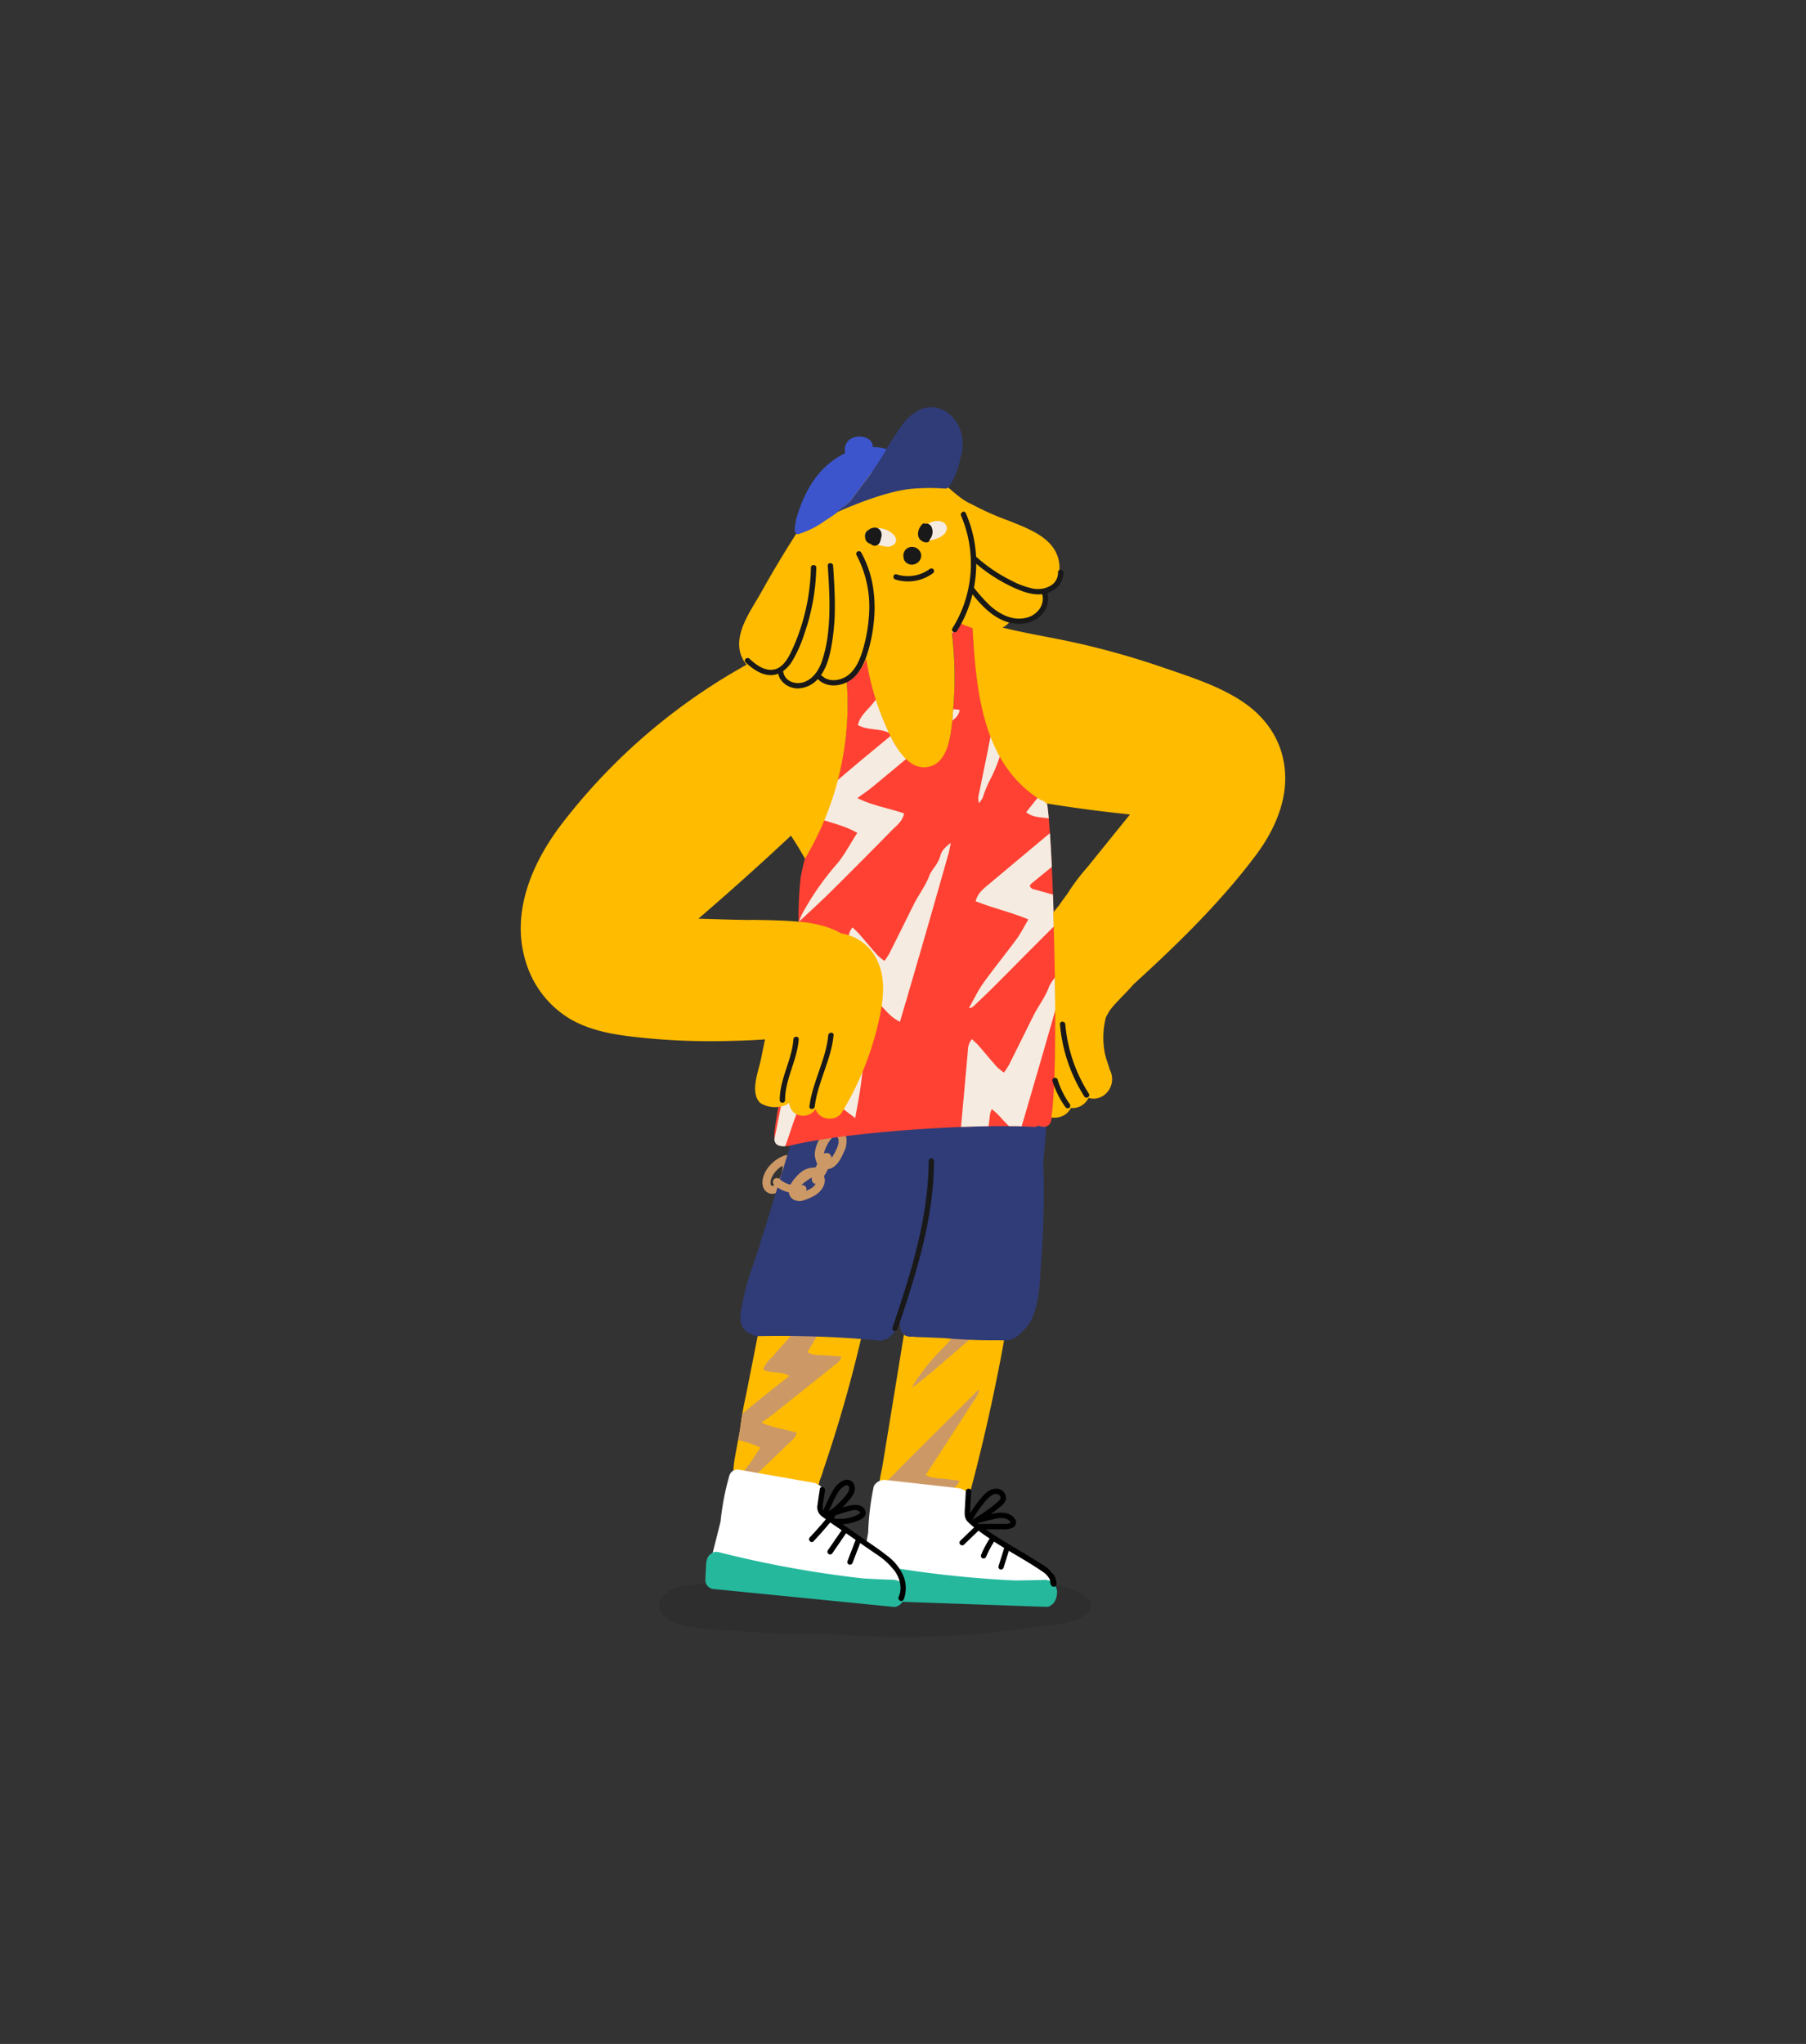 <svg xmlns="http://www.w3.org/2000/svg" xmlns:xlink="http://www.w3.org/1999/xlink" viewBox="0 0 570 645"><rect x="0" y="0" width="570" height="645" fill="#333333" stroke="none"/><defs><style>.cls-1{fill:none;}.cls-2{isolation:isolate;}.cls-11,.cls-3{fill:#191919;}.cls-3{opacity:0.2;mix-blend-mode:multiply;}.cls-4{fill:#c96;}.cls-5{fill:#fb0;}.cls-6{clip-path:url(#clip-path);}.cls-7{clip-path:url(#clip-path-2);}.cls-8{fill:#fff;}.cls-9{fill:#25b89d;}.cls-10{fill:#303c78;}.cls-12{fill:#ff4133;}.cls-13{fill:#f5ebe0;}.cls-14{fill:#3d55cc;}</style><clipPath id="clip-path"><path class="cls-1" d="M275.43,374.76a6.45,6.45,0,0,0-5.22,1.1l-11.7-1.63a6.87,6.87,0,0,0-5.27,1.23c-2.53-.08-5.27,1.49-5.77,4q-4,20.43-8.08,40.85l-3.93,19.89a104.65,104.65,0,0,0-1.89,10.92q-.6,3.23-1.19,6.45c-1,5.44-2.66,12.39,4.31,14.76,2.54.86,5.42,1,8.07,1.45,2.8.45,5.56,1.1,8.33.17a8.55,8.55,0,0,0,5.44-6,6.4,6.4,0,0,0,.14-.66,32,32,0,0,0,1.26-3.64q6.4-18.76,11.08-38.05a446.37,446.37,0,0,0,8.38-44.08C279.8,378.61,278.66,375.63,275.43,374.76Z"/></clipPath><clipPath id="clip-path-2"><path class="cls-1" d="M316.93,379.06c-3.35,0-5.32,2.55-5.67,5.53a.88.88,0,0,1,0,.16,4.62,4.62,0,0,0-.65.05c-.16-.1-.31-.2-.47-.28-.27-3.22-4-4.85-7.06-4.33a5.34,5.34,0,0,0-4-4.61c-2.7-.72-6.49.9-7,3.87l-9,55.25q-2.26,13.82-4.52,27.63c-.36,2.22-1.2,4.85-.9,7.08s2.23,4.21,4.27,5.31a11.72,11.72,0,0,0,6.21,1.31,33.68,33.68,0,0,0,12,1.08c2.5-.24,4.79-1.56,5.47-4.06a607,607,0,0,0,17-88.46C323,381.62,319.75,379.06,316.93,379.06Z"/></clipPath></defs><g class="cls-2"><g id="Chino"><path class="cls-3" d="M335,500.62a127.92,127.92,0,0,0-38.14-2.26q-19.39-.93-38.88-.56-11.65.24-23.28,1-5.62.35-11.24.81c-3.49.28-7.06.46-10.21,1.57-5.87,2.06-7.07,6.95-2.15,9.92s12.81,2.94,19,3.44c10.34.85,20.79,1.19,31.22,1.06a289.74,289.74,0,0,0,64.71-2c5.2-.76,14.09-1.28,17.09-4.53C347,504.77,340.46,501.83,335,500.62Z"/><path class="cls-4" d="M249.12,366.65a1.24,1.24,0,0,0,.37-1.24,1.26,1.26,0,0,0-1.55-.88,11.19,11.19,0,0,0-4.61,2.88,9.63,9.63,0,0,0-2.59,4.59c-.34,1.81.1,3.85,2,4.55s4-.88,5-2.46a11.28,11.28,0,0,0,1.74-6.57A1.43,1.43,0,0,0,249.12,366.65Zm-3,5.11a6.3,6.3,0,0,1-1.19,1.78,2.79,2.79,0,0,1-.67.5,1.13,1.13,0,0,1-.58.17h0l-.21-.06s.13,0,0,0h0c-.07-.07-.22-.31-.12-.12a1.09,1.09,0,0,1-.08-.15l0,0v0a.9.9,0,0,0-.06-.22.18.18,0,0,0,0-.06.82.82,0,0,1,0-.14,1.09,1.09,0,0,1,0-.18c0-.14,0-.29,0-.43v0c0-.08,0-.16,0-.24a7.43,7.43,0,0,1,1.82-3.2,8.8,8.8,0,0,1,1.95-1.56A8.64,8.64,0,0,1,246.17,371.76Z"/><path class="cls-5" d="M275.43,374.76a6.45,6.45,0,0,0-5.22,1.1l-11.7-1.63a6.87,6.87,0,0,0-5.27,1.23c-2.53-.08-5.27,1.49-5.77,4q-4,20.43-8.08,40.85l-3.93,19.89a104.65,104.65,0,0,0-1.89,10.92q-.6,3.23-1.19,6.45c-1,5.44-2.66,12.39,4.31,14.76,2.54.86,5.42,1,8.07,1.45,2.8.45,5.56,1.1,8.33.17a8.55,8.55,0,0,0,5.44-6,6.4,6.4,0,0,0,.14-.66,32,32,0,0,0,1.26-3.64q6.4-18.76,11.08-38.05a446.37,446.37,0,0,0,8.38-44.08C279.8,378.61,278.66,375.63,275.43,374.76Z"/><g class="cls-6"><path class="cls-4" d="M229.65,449.83a6.86,6.86,0,0,0-2.11,2.79c4,1.85,8.48,2.1,12.46,4.22-1.9,2.69-3.37,5.4-5.47,7.59a69.78,69.78,0,0,0-8.37,11.24,17.12,17.12,0,0,0-.78,1.83c2.82-2.53,5.25-4.62,7.57-6.8,5.14-4.83,10.27-9.69,15.32-14.6,1.2-1.16,2.75-2.19,3.17-4-3.63-1.1-7.42-1.52-11.14-3.17,1.47-1,2.61-1.78,3.66-2.62,6.56-5.21,13.1-10.46,19.66-15.68a4.12,4.12,0,0,0,1.92-2.57l-5.36-.4c-1.74-.14-3.62.14-5.29-1l3.25-5.55,3.33-5.66c1.06-1.81,2.11-3.63,3.16-5.44s2.22-3.78,3.3-5.68c1-1.73,2.29-3.35,2.59-5.36a12.12,12.12,0,0,0-2,1.92l-13.59,14.89c-3.5,3.84-7.07,7.62-10.43,11.55-1.28,1.49-3,2.75-3.61,4.87,2.46,1.35,5.75.35,8.22,2-3.19,2.53-6.25,4.93-9.27,7.37-3.41,2.75-6.78,5.55-10.2,8.29"/></g><path class="cls-5" d="M316.93,379.06c-3.35,0-5.32,2.55-5.67,5.53a.88.88,0,0,1,0,.16,4.62,4.62,0,0,0-.65.05c-.16-.1-.31-.2-.47-.28-.27-3.22-4-4.85-7.06-4.33a5.34,5.34,0,0,0-4-4.61c-2.7-.72-6.49.9-7,3.87l-9,55.25q-2.26,13.82-4.52,27.63c-.36,2.22-1.2,4.85-.9,7.08s2.23,4.21,4.27,5.31a11.72,11.72,0,0,0,6.21,1.31,33.68,33.68,0,0,0,12,1.08c2.5-.24,4.79-1.56,5.47-4.06a607,607,0,0,0,17-88.46C323,381.62,319.75,379.06,316.93,379.06Z"/><g class="cls-7"><path class="cls-4" d="M326.82,377.67c1.15-1.76,2.28-3.52,3.41-5.28s2.39-3.67,3.56-5.52c1.07-1.68,2.45-3.24,2.84-5.24a12.38,12.38,0,0,0-2.08,1.83l-14.27,14.25c-3.67,3.66-7.41,7.28-10.95,11.05-1.34,1.42-3.15,2.6-3.83,4.69,2.39,1.46,5.73.62,8.12,2.35-3.31,2.38-6.47,4.64-9.6,6.93-3.54,2.59-7,5.24-10.58,7.81a6.87,6.87,0,0,0-2.24,2.69c3.87,2,8.38,2.49,12.26,4.79-2,2.6-3.63,5.24-5.82,7.33a69,69,0,0,0-8.88,10.84,13.72,13.72,0,0,0-.87,1.79c2.94-2.4,5.46-4.37,7.87-6.44q8.06-6.89,16-13.87c1.25-1.11,2.84-2.06,3.35-3.89-3.57-1.27-7.34-1.87-11-3.68,1.52-1,2.69-1.66,3.78-2.45,6.8-4.91,13.57-9.84,20.37-14.75a4.13,4.13,0,0,0,2-2.48c-1.81-.22-3.58-.42-5.34-.65s-3.63,0-5.24-1.21l3.5-5.38C324.43,381.34,325.63,379.51,326.82,377.67Z"/><path class="cls-4" d="M307.09,440.27l-14.27,14.24c-3.67,3.67-7.41,7.28-11,11.05-1.34,1.42-3.15,2.61-3.83,4.7,2.4,1.46,5.73.61,8.12,2.34-3.3,2.39-6.47,4.64-9.6,6.94-3.54,2.59-7,5.23-10.58,7.81a6.73,6.73,0,0,0-2.24,2.69c3.87,2,8.38,2.49,12.26,4.79-2,2.59-3.62,5.23-5.82,7.33A69.48,69.48,0,0,0,261.29,513a18.1,18.1,0,0,0-.87,1.79c2.94-2.4,5.46-4.36,7.88-6.43,5.36-4.6,10.71-9.21,16-13.88,1.24-1.1,2.84-2.06,3.34-3.89-3.57-1.26-7.34-1.86-11-3.68,1.52-1,2.7-1.66,3.79-2.44,6.79-4.91,13.57-9.85,20.36-14.76a4.08,4.08,0,0,0,2-2.47l-5.34-.65c-1.73-.22-3.62,0-5.23-1.21l3.5-5.39,3.59-5.5,3.41-5.28c1.19-1.84,2.39-3.68,3.56-5.53,1.06-1.68,2.44-3.24,2.84-5.23A11.22,11.22,0,0,0,307.09,440.27Z"/></g><path class="cls-8" d="M331.25,495.57l-15.12-9.43c-2.43-1.51-4.88-3-7.28-4.54a12.19,12.19,0,0,1-3.82-3.33,1.8,1.8,0,0,0,.1-.4l.63-4.64a2.83,2.83,0,0,0-2.07-3.23,2.75,2.75,0,0,0-1.19-.4l-23-2.57a3.75,3.75,0,0,0-3.73,2A84,84,0,0,0,274,483.69l-2.07,11.39a2.81,2.81,0,0,0,2.21,3.27,460.57,460.57,0,0,0,56.08,2.45C333.24,500.74,333.42,496.92,331.25,495.57Z"/><path class="cls-9" d="M333.65,502.65a3.73,3.73,0,0,0-.49-2,4.17,4.17,0,0,0-1.12-1.45,2.58,2.58,0,0,0-1.32-.51,3,3,0,0,0-1-.14q-4.8.15-9.61.18A341.22,341.22,0,0,1,274,493.35a2.73,2.73,0,0,0-3.25,2.12,2.69,2.69,0,0,0-.47,1.63c0,1.8.06,3.59.1,5.39a2.87,2.87,0,0,0,3,2.58l56.85,2a2.29,2.29,0,0,0,1.62-.63,2.45,2.45,0,0,0,.54-.42,3.7,3.7,0,0,0,.77-1.24,5.43,5.43,0,0,0,.44-2.12Z"/><path class="cls-8" d="M283.78,495.66l-14.46-10.37c-2.32-1.66-4.66-3.29-6.95-5a12.09,12.09,0,0,1-3.59-3.57,2.22,2.22,0,0,0,.12-.39c.32-1.53.63-3.06.94-4.59A2.81,2.81,0,0,0,258,468.4a2.61,2.61,0,0,0-1.16-.48l-22.81-4a2.6,2.6,0,0,0-.39-.05,2.7,2.7,0,0,0-3.46,1.84,82.35,82.35,0,0,0-2.77,14.49q-1.41,5.61-2.83,11.23a2.79,2.79,0,0,0,2,3.4,459.79,459.79,0,0,0,55.79,6C285.43,501,285.85,497.14,283.78,495.66Z"/><path class="cls-9" d="M285.79,501.85a3.34,3.34,0,0,0-1.8-2.78,3.78,3.78,0,0,0-.67-.23,3.08,3.08,0,0,0-1.25-.32c-3.2-.09-6.4-.24-9.6-.42a340.76,340.76,0,0,1-45.63-8.29,2.68,2.68,0,0,0-2.66.7l-.15.11a2.61,2.61,0,0,0-.7.95,3.82,3.82,0,0,0-.3.94,2.91,2.91,0,0,0-.15.81c-.09,1.79-.18,3.59-.26,5.38a2.85,2.85,0,0,0,2.83,2.76l56.6,5.62a2.24,2.24,0,0,0,1.34-.31,3.76,3.76,0,0,0,1.58-1.46A5.93,5.93,0,0,0,285.79,501.85Z"/><path class="cls-10" d="M329.53,297.41c-.27-2.93-3.15-5-5.44-4.53a388,388,0,0,0-56.61,16.64c-2.4.9-4,4.1-4.32,7.1a3.38,3.38,0,0,0-.11.34l-22,71.9a8.38,8.38,0,0,0-.52,1.39l-.89,3.17c-.6,1.87-1.32,3.86-2,5.9a79.52,79.52,0,0,0-3.86,15c-.55,3.55.95,5.82,2.89,6.42a4.53,4.53,0,0,0,2.75.9A339.13,339.13,0,0,1,277.34,423c2.45.22,5-1.56,5.76-4.9q1.35-5.56,2.68-11.13c-.34,2.61-.69,5.22-1,7.83a.29.29,0,0,0-.21.15.31.31,0,0,0-.45.23,11.36,11.36,0,0,0,0,3.54,3.73,3.73,0,0,0,1.19,2.52,4.38,4.38,0,0,0,2.62.57l.65.05c.7.08,1.42.09,2.1.11h.4l6.74.27a168.87,168.87,0,0,0,17.42.69l1.61.06a6.3,6.3,0,0,0,5.16-2.23,13.3,13.3,0,0,0,4.16-5.83c2-5.07,2-11.13,2.42-16.4a293.49,293.49,0,0,0,.69-32A360.61,360.61,0,0,0,329.53,297.41Z"/><path class="cls-11" d="M283.28,419.44c5.8-17.18,11.43-34.77,11.51-53.09a.84.84,0,0,0-1.68,0C293,384.52,287.41,402,281.66,419c-.35,1,1.27,1.46,1.62.44Z"/><path d="M333.37,499.23a.19.19,0,0,0,0-.07,5.76,5.76,0,0,0-.89-2.38,11.66,11.66,0,0,0-3.44-3c-1.33-.87-2.67-1.7-4-2.52-4.67-2.84-9.5-5.49-13.94-8.68l5.08,0a7.25,7.25,0,0,0,3.33-.44,1.83,1.83,0,0,0,1-2.5c-1-2-3.51-2.47-5.47-2.25a20.46,20.46,0,0,0-2.32.4c.27-.2.54-.39.81-.6.81-.61,1.6-1.23,2.38-1.88a4,4,0,0,0,1.58-2.16,3,3,0,0,0-3-3.37c-2-.06-3.45,1.35-4.65,2.73a37.88,37.88,0,0,0-3.7,5.1c0-.33,0-.66.05-1,.11-2,.23-4,.34-6,.06-1.09-1.64-1.09-1.7,0l-.3,5.3c-.09,1.6-.28,3.08.93,4.32a18.93,18.93,0,0,0,2,1.75l-4.38,4.23a.84.84,0,0,0,0,1.2.86.86,0,0,0,1.2,0l4.55-4.39.16.12c1.09.83,2.22,1.61,3.36,2.37a33.22,33.22,0,0,0-2.73,5.22.85.85,0,0,0,.59,1.05.88.88,0,0,0,1.05-.6c0-.09,0-.11,0,0l.08-.18.15-.34c.09-.2.18-.4.28-.6q.3-.65.63-1.26c.42-.79.87-1.56,1.36-2.31,1.05.68,2.11,1.33,3.18,2q-.89,2.88-1.79,5.75a.88.88,0,0,0,.6,1.05.87.87,0,0,0,1-.6l1.65-5.3c3.62,2.15,7.27,4.23,10.73,6.62a6.09,6.09,0,0,1,2.26,2.56c0,.23,0,.45.07.67a1.72,1.72,0,0,0,.47,1.23.93.93,0,0,0,1.26,0A1.29,1.29,0,0,0,333.37,499.23Zm-26.24-19.67-.24-.23a.79.79,0,0,0,.35-.33,35.59,35.59,0,0,1,3.6-5.08c.91-1.07,2.92-3.4,4.51-2.11.74.61.42,1.33-.18,1.88a30.85,30.85,0,0,1-2.43,2,55.23,55.23,0,0,1-5.28,3.54A.85.85,0,0,0,307.13,479.56Zm1.68,1.36-.2-.15-.12-.1c1.8-.46,3.59-.95,5.4-1.35,1.54-.35,3.57-.57,4.78.71.32.33.44.44-.05.66a3.29,3.29,0,0,1-1.16.2c-1,0-1.92,0-2.88,0Z"/><path d="M285.22,497.53a15.76,15.76,0,0,0-5.21-6.59c-2.52-2-5.25-3.79-7.9-5.63l-.34-.24a.88.88,0,0,0-.46-.33h0l-5.4-3.76a14,14,0,0,0,3.33-.55c1.58-.48,4.71-1.49,3.83-3.73s-3.61-1.94-5.46-1.47c-.61.16-1.21.32-1.81.5l.47-.44a24.61,24.61,0,0,0,1.93-2.16,7.43,7.43,0,0,0,1.51-2.55c.46-1.68-.56-3.78-2.52-3.61-1.79.15-3.22,1.68-4.13,3.1a53.5,53.5,0,0,0-3.1,6.37,1.34,1.34,0,0,0-.07.18,1.34,1.34,0,0,1-.24-.63,10.1,10.1,0,0,1,.29-2.61l.45-3.06c.15-1.08-1.49-1.54-1.64-.46-.25,1.7-.51,3.39-.74,5.09a3.54,3.54,0,0,0,1.42,3.58l1.23.9c-1.65,1.94-3.34,3.86-5.08,5.72-.75.8.45,2,1.2,1.21,1.81-1.93,3.55-3.92,5.26-5.94,1.19.84,2.4,1.65,3.6,2.47l-4.38,6.36a.85.85,0,1,0,1.47.86l4.31-6.27.77.53,2.25,1.56c-.87,2.25-1.74,4.51-2.6,6.76a.86.86,0,0,0,.59,1.05.88.88,0,0,0,1.05-.6q1.19-3.11,2.39-6.21l4.67,3.24a23.57,23.57,0,0,1,6.35,5.75c1.59,2.34,2.34,5.5,1.06,8.11h0s0,.08,0,.12v0s0,.08,0,.12v.06a.45.45,0,0,0,0,.16,1.21,1.21,0,0,0,.05.14l0,0a.9.9,0,0,0,.53.53.86.86,0,0,0,.91-.2,2.24,2.24,0,0,0,.42-1,11.06,11.06,0,0,0,.27-1.17.5.5,0,0,0,0-.17A9.8,9.8,0,0,0,285.22,497.53Zm-23.66-20.6c.85-1.85,1.64-3.77,2.66-5.54a7.15,7.15,0,0,1,1.63-2c.49-.39,1.54-1.1,2-.41s0,1.69-.44,2.33a19.25,19.25,0,0,1-2,2.36A24.16,24.16,0,0,1,261.56,476.93Zm1.71,2.23-.12-.08.13-.15a1,1,0,0,0,.23-.67c1-.35,2-.68,3-1a24.3,24.3,0,0,1,2.64-.67,2.47,2.47,0,0,1,2.07.35c.67.59-.18.89-.69,1.14a11.51,11.51,0,0,1-2.37.84A12.3,12.3,0,0,1,263.27,479.16Z"/><path class="cls-4" d="M267.13,359.14a4.78,4.78,0,0,0-2-3.08,3.54,3.54,0,0,0-4,0,6.33,6.33,0,0,0-2,2.62,11.34,11.34,0,0,0-1.89,4.65,5.26,5.26,0,0,0,.27,2.78,3.58,3.58,0,0,0,.14.54,4.43,4.43,0,0,0,.3.62c-.15.33-.29.67-.43,1l-.46.19a6.7,6.7,0,0,0-4,1.24,15.05,15.05,0,0,0-3.59,4.11l-.13,0a7.16,7.16,0,0,1-1.69-.65,9.07,9.07,0,0,1-.89-.53l-.4-.28-.27-.23a1.3,1.3,0,0,0-1.78,0,1.26,1.26,0,0,0,0,1.78,11.15,11.15,0,0,0,4.69,2.39,2.93,2.93,0,0,0,1.18,2.09,4,4,0,0,0,3.55.37,18,18,0,0,0,3.34-1.46c2.06-1.18,3.92-3.59,3-6.08l0-.08a15.89,15.89,0,0,0,1.24-2.2c2.6-.31,4.06-3.17,5-5.34A7.56,7.56,0,0,0,267.13,359.14ZM256,375a13.48,13.48,0,0,1-1.61.81,1.17,1.17,0,0,0,.1-.91A1.29,1.29,0,0,0,253,374l-.12,0,.44-.39a17.15,17.15,0,0,1,3-2.06,1.62,1.62,0,0,0,.32,1.69,1.27,1.27,0,0,0,.78.34A3.89,3.89,0,0,1,256,375Zm8.6-14.1a6.62,6.62,0,0,1-.46,1.45,20.64,20.64,0,0,1-1.44,2.71l-.23.31a2.1,2.1,0,0,0-.33-.87,1.46,1.46,0,0,0-1.11-.65,2.05,2.05,0,0,0-1,.19h0c0-.21.1-.43.16-.64a11.65,11.65,0,0,1,3.35-5.3h0a2.29,2.29,0,0,1,1.11,1.65v.12c0,.12,0,.25,0,.37A3.61,3.61,0,0,1,264.63,360.89Z"/><path class="cls-12" d="M330.58,254.29a2.15,2.15,0,0,0-1.95-2l-.12-.08c-18.7-11.6-20.46-35.42-21.54-54.87-.14-2.48-2.94-3.23-4.56-2.26a2.21,2.21,0,0,0-2.17,2.62,115.15,115.15,0,0,1,.62,25.91c-.47,5.11-.71,15.88-7,17.91-7.77,2.49-12.47-8.46-14.7-13.68a84.45,84.45,0,0,1-6.21-23.31c-.38-3.27-5.38-3.52-5.68-.64a2.78,2.78,0,0,0-1,2.71,95.42,95.42,0,0,1-11.87,63.57c-.11.27-.23.53-.33.8l-.21.57c-.45,1.77-.82,3.57-1.16,5.36-.88,8.27-1.24,20.08,1.07,24.5,1.49,3.87-10.26,53.67-9.33,57.75a2.39,2.39,0,0,0,2.18,2,2.67,2.67,0,0,0,2.37.45c17.73-4.42,58.86-7.09,77.12-6a2.62,2.62,0,0,0,1.66-.41c1.49.8,3.57.47,4-1.59C334.56,339.87,332.51,268.18,330.58,254.29Z"/><path class="cls-13" d="M254.35,343.88a15.32,15.32,0,0,1,1.13-1.89l14.44,10.82c.7-4.08,1.4-7.48,1.84-10.9,1.07-8.51,2-17,3-25.56a9.38,9.38,0,0,1,.52-1.62c3.21,2.37,4.93,5.89,8.76,7.71,5.26-17.86,10.34-35.42,15.3-53,.32-1.13.51-2.3.76-3.45-1.58,1.18-2.9,2.31-3.35,4.23a12.4,12.4,0,0,1-1.71,3.28,17.4,17.4,0,0,0-1.62,2.53c-1.15,3.34-3.39,6.12-4.95,9.24-2.59,5.19-5.15,10.4-7.76,15.59a27.45,27.45,0,0,1-1.55,2.36,17,17,0,0,1-2.15-1.73c-2-2.22-3.87-4.51-5.83-6.75-.61-.7-1.31-1.3-2.11-2.08a5.27,5.27,0,0,0-1.27,3.39q-1.65,18.78-3.42,37.56a14.46,14.46,0,0,1-.71,2.49L258.85,332c-1.6-1.37-3.17-2.77-4.78-4.13-2.57-2.16-2.79-2.09-3.6,1.06-.13.48-.15,1-.25,1.47q-2.78,13.9-5.55,27.81l-.24,1.18a2.21,2.21,0,0,0,.49,1.55,2.42,2.42,0,0,0,1.3.66,4,4,0,0,0,1.6.1c1-2.62,1.65-4.76,2.14-6.2C251.32,351.56,252.86,347.73,254.35,343.88Z"/><path class="cls-13" d="M333,308.33c-.09.14-.18.28-.26.42a15.67,15.67,0,0,0-1.62,2.53c-1.16,3.34-3.39,6.11-4.95,9.23-2.59,5.2-5.15,10.4-7.76,15.59a26,26,0,0,1-1.55,2.36,18.09,18.09,0,0,1-2.16-1.72c-2-2.22-3.87-4.52-5.82-6.76-.61-.69-1.32-1.3-2.11-2.07a5.2,5.2,0,0,0-1.27,3.39q-1.08,12.17-2.2,24.33c3-.12,5.94-.2,8.71-.24l.45-3.77A9.29,9.29,0,0,1,313,350c2.11,1.56,3.58,3.62,5.44,5.36,1.39,0,2.72,0,4,.08,3.64-12.39,7.21-24.65,10.7-36.88C333.09,315.22,333.06,311.79,333,308.33Z"/><path class="cls-13" d="M308.76,251.65a7.49,7.49,0,0,0,.21,1.81,12.34,12.34,0,0,0,1.17-1.69,43,43,0,0,1,1.92-4.88,50,50,0,0,0,3.55-8.34,48,48,0,0,1-2.95-6.33q-.51,2.59-1,5.17C310.68,242.15,309.7,246.9,308.76,251.65Z"/><path class="cls-13" d="M307.93,284.4c5.51,2.2,11.15,3.42,16.64,5.74-1.38,2.33-2.4,4.39-3.74,6.21-3.41,4.66-7.09,9.13-10.44,13.82-1.75,2.46-3.05,5.23-4.55,7.86a1.7,1.7,0,0,0,1.42-.49c2.28-2.18,4.57-4.34,6.8-6.57,3.66-3.64,7.27-7.34,10.93-11q3.83-3.84,7.67-7.66c-.1-3.41-.21-6.76-.33-10l-5-1.41c-.91-.26-2-.27-2.31-1.42a3.33,3.33,0,0,1,.49-.65l6.46-5.28c-.19-4-.39-7.57-.6-10.65q-9.94,8.31-19.89,16.64C310.05,280.77,308.53,282,307.93,284.4Z"/><path class="cls-13" d="M331,258.25c-.14-1.6-.28-2.94-.42-4a2.15,2.15,0,0,0-1.95-2l-.12-.08-.88-.58-3.76,4.71C325.89,258,328.53,257.87,331,258.25Z"/><path class="cls-13" d="M270.76,228.79c3,1.78,6.76.93,9.9,2.5-.6-1.27-1.11-2.46-1.53-3.44-1-2.33-1.87-4.7-2.65-7.1-.4.48-.8,1-1.19,1.45C273.68,224.2,271.43,225.88,270.76,228.79Z"/><path class="cls-13" d="M263.7,273.13a87.9,87.9,0,0,0-10.51,15.21,20.06,20.06,0,0,0-1,2.5c3.61-3.39,6.7-6.18,9.65-9.1q9.83-9.72,19.5-19.59c1.52-1.56,3.51-2.91,4-5.46-4.8-1.67-9.79-2.4-14.73-4.83,1.88-1.39,3.35-2.36,4.7-3.48q5.39-4.45,10.76-8.94a25.69,25.69,0,0,1-5-7.2c-3.91,3.24-7.66,6.31-11.37,9.43-1.85,1.55-3.67,3.11-5.5,4.67A95.74,95.74,0,0,1,260,258.83c3.56,1.12,7.19,2.05,10.57,4C268.19,266.49,266.37,270.17,263.7,273.13Z"/><path class="cls-13" d="M303.26,194.76a3,3,0,0,0-.85.33,2.21,2.21,0,0,0-2.17,2.62c.1.74.18,1.47.27,2.21l.46-.87Q302.11,196.91,303.26,194.76Z"/><path class="cls-13" d="M302.89,224l-2.05-.23c-.09,1-.18,2.29-.3,3.65C301.61,226.55,302.67,225.71,302.89,224Z"/><path class="cls-5" d="M405.59,244c-.55-9.74-5.64-17.51-13.87-22.88-7.42-4.84-16.53-7.7-24.9-10.57a254.31,254.31,0,0,0-27.72-7.8c-8.65-1.92-17.47-3.17-26-5.61a49.37,49.37,0,0,1-11.16-4.41c-4-2.2-7.76-4.6-12.08-6.22-9.35-3.51-18.21,0-25.27,6.12-2.57,2.23-4.87,4.74-7.42,7-.42.37-.84.72-1.27,1.07.23-.22-1.15.76-1.51,1l-.85.46-.13.06.1,0-.12,0c-.39.17-.8.22-.71.17l-.52.14a10.56,10.56,0,0,0-4.24,1,189.18,189.18,0,0,0-70.82,56.73c-9.35,12.33-16,28.1-11.08,43.47a31.44,31.44,0,0,0,14.23,18c7.23,4.07,15.58,5.08,23.73,5.87a210.64,210.64,0,0,0,26.21.88c3.76-.07,7.5-.23,11.25-.49l-1.23,6.07c-.78,3.9-3.66,10.76-.25,14a8.72,8.72,0,0,0,8.53.41,5.55,5.55,0,0,0,.58-.49c.39,4.62,6.05,5.45,8.37,2,.9,3.43,6.39,4.23,8.33.95a95.9,95.9,0,0,0,12.29-32.21c.94-5.46,1.17-11.08-1.43-16.16a15.09,15.09,0,0,0-11.12-8c-4-2.3-8.74-3.3-13.54-3.72s-9.91-.49-14.87-.57l-.06.06c-2.42-.05-4.84-.08-7.26-.15l-9.35-.28q14.88-12.79,29.2-26.19c1.58,2.37,3.05,4.79,4.44,7.26a95.25,95.25,0,0,0,12.21-64.06,2.8,2.8,0,0,1,1-2.71c.3-2.87,5.3-2.63,5.68.64a84.34,84.34,0,0,0,6.19,23.26c2.23,5.21,6.92,16.15,14.68,13.66,6.31-2,6.54-12.78,7-17.88a114.14,114.14,0,0,0-.62-25.86,2.2,2.2,0,0,1,2.17-2.61c1.61-1,4.41-.22,4.55,2.25,1.09,19.42,2.84,43.19,21.5,54.77l.12.08a2.07,2.07,0,0,1,1.58,1q13.2,2.14,26.51,3.5l-13.51,16.71a65.11,65.11,0,0,0-6.32,8.44q-1.33,1.71-2.53,3.52c-.63.75-1.24,1.5-1.84,2.27.8,24.68,1,54.76-.63,64.66a5.92,5.92,0,0,0,3.25-.33,5.29,5.29,0,0,0,2.91-2.64,5.56,5.56,0,0,0,5.58-3.18,5.42,5.42,0,0,0,4.67-.71,6.28,6.28,0,0,0,2-8.25c-.44-1.69-1.15-3.35-1.49-5a26,26,0,0,1,.27-11.37,22.15,22.15,0,0,1,1.28-2.28,24.55,24.55,0,0,1,1.9-2.29c1.52-1.64,3.12-3.22,4.63-4.87.4-.43.78-.87,1.16-1.3l.23-.18c13.73-12.52,27.45-25.92,38.51-40.8C402.11,262.08,406.11,253.16,405.59,244Z"/><path class="cls-11" d="M257.15,349.15c.93-7.75,5.21-14.66,5.94-22.47.11-1.07-1.57-1.07-1.68,0-.73,7.79-5,14.71-5.94,22.47-.13,1.08,1.55,1.07,1.68,0Z"/><path class="cls-11" d="M247.78,347.16c0-6.67,3.84-12.58,4.31-19.2.07-1.07-1.61-1.07-1.68,0-.47,6.62-4.34,12.5-4.31,19.2a.84.84,0,0,0,1.68,0Z"/><path class="cls-11" d="M334.54,323.23A50.49,50.49,0,0,0,342.22,346c.58.91,2,.07,1.45-.85a48.58,48.58,0,0,1-7.45-21.94c-.09-1.06-1.77-1.07-1.68,0Z"/><path class="cls-11" d="M337.69,348.48a26.92,26.92,0,0,1-3.9-7.8c-.32-1-1.94-.59-1.62.44a28.2,28.2,0,0,0,4.07,8.2.87.87,0,0,0,1.15.31.85.85,0,0,0,.3-1.15Z"/><path class="cls-9" d="M253.41,202.19a4.22,4.22,0,0,0-.73.18c.24-.07.48-.12.71-.17Z"/><path class="cls-5" d="M334.24,177.32C333,169.89,325,167,318.75,164.46a90.42,90.42,0,0,1-12.15-5.38l-.86-.4c-3.69-1.91-6.42-5.27-10-7.42a1,1,0,0,1-.32-.29l-.05,0A31,31,0,0,0,281.3,148a32.63,32.63,0,0,0-27.93,18.39,4.4,4.4,0,0,0-1.82,1.66q-6,9.34-11.38,19c-3.24,5.76-9.13,13.55-6,20.36a8.81,8.81,0,0,0,11.62,4.68,6.46,6.46,0,0,0,4.14,4.46c3.89,1.44,6.83-.43,9.05-3.13a7.8,7.8,0,0,0,9.47.94c2.62-1.62,4.18-4.39,5.28-7.3a29.87,29.87,0,0,0,18.93-2.15,4.21,4.21,0,0,0,3.41-1.26c.66-.64,1.29-1.31,1.89-2l.45-.36a4.31,4.31,0,0,0,.4-.32l.13-.1a25.69,25.69,0,0,0,4-4.24c4.78,2.22,10.24,3.56,14.18,1a6.74,6.74,0,0,0,1.41-1.23c3.73.72,7.77.48,9.83-3.25a7,7,0,0,0,.71-6,8.52,8.52,0,0,0,.8-.4A9,9,0,0,0,334.24,177.32Z"/><path class="cls-11" d="M290.64,174.62a2.67,2.67,0,0,0-.49-.91,2.73,2.73,0,0,0-.27-.31,3.66,3.66,0,0,0-.5-.38,2.43,2.43,0,0,0-.79-.34,3.31,3.31,0,0,0-.63-.1,1,1,0,0,0-.24,0,2.76,2.76,0,0,0-1.22.34,3.21,3.21,0,0,0-.48.34l-.15.15a3.1,3.1,0,0,0-.63,1.08,2.36,2.36,0,0,0-.13.87,3.51,3.51,0,0,0,.09.65h0a2.76,2.76,0,0,0,.06.4,3.9,3.9,0,0,0,.2.47.75.75,0,0,0,.07.12,2.37,2.37,0,0,0,.41.48,3,3,0,0,0,.55.39,2.94,2.94,0,0,0,1.3.32,3.5,3.5,0,0,0,.65-.08l.24-.06a4.59,4.59,0,0,0,.6-.27,4.09,4.09,0,0,0,.52-.38l.17-.17a2.83,2.83,0,0,0,.39-.52,2.52,2.52,0,0,0,.34-1A2.33,2.33,0,0,0,290.64,174.62Z"/><path class="cls-11" d="M294.69,179.78a.87.87,0,0,0-1.17-.29A11.67,11.67,0,0,1,283,181.25c-1-.34-1.48,1.26-.45,1.6a13.25,13.25,0,0,0,11.85-1.93A.85.85,0,0,0,294.69,179.78Z"/><path class="cls-11" d="M275.62,185.84a33.16,33.16,0,0,0-3.84-11.55.85.85,0,0,0-1.47.84,34.74,34.74,0,0,1,3.93,19.29,49,49,0,0,1-1.71,9.92c-.84,3-2,6.18-4.38,8.35-2.24,2-6.2,2.86-8.61.66a.86.86,0,0,0-.48-.23l.43-.63c1.88-3,2.62-6.64,3.17-10.06a71.15,71.15,0,0,0,.83-11.1c0-4.28-.26-8.55-.54-12.82-.07-1.06-1.77-1.06-1.7,0,.45,6.76.86,13.56.18,20.31a43.26,43.26,0,0,1-2,9.81c-.94,2.69-2.6,5.38-5.41,6.51s-6.39-.08-6.83-3.23a.3.3,0,0,0,0-.16,10.82,10.82,0,0,0,2.72-2.92,40.52,40.52,0,0,0,3.86-8.54,67.25,67.25,0,0,0,3.86-21.18c0-1.07-1.68-1.07-1.7,0a65.56,65.56,0,0,1-3,18.32,60.51,60.51,0,0,1-3.35,8.52c-1,2-2.42,4.41-4.75,5.19-3.14,1-6.16-1.29-8.29-3.27-.8-.73-2,.44-1.21,1.18,2.17,2,4.89,4,8,4a6.4,6.4,0,0,0,2.29-.46c.52,2.72,3.32,4.61,6.08,4.66a8.84,8.84,0,0,0,6.45-3,.73.73,0,0,0,.2.28c2.41,2.21,6,2.18,8.85.81,3.13-1.5,5-4.69,6.1-7.78A46.09,46.09,0,0,0,275.7,197,42.47,42.47,0,0,0,275.62,185.84Z"/><path class="cls-11" d="M335.63,180.63c-.08-1.06-1.78-1.07-1.7,0a4.65,4.65,0,0,1-2.35,4.19,7.94,7.94,0,0,1-5.85.85,25.65,25.65,0,0,1-6.39-2.39,49.44,49.44,0,0,1-11.28-7.62,39.69,39.69,0,0,0-.7-5.64,38.42,38.42,0,0,0-2.56-8.11c-.42-1-1.89-.14-1.47.83a38.63,38.63,0,0,1,.84,28.16,36.74,36.74,0,0,1-3.59,7.38c-.57.91.9,1.75,1.47.84a39.47,39.47,0,0,0,4.88-11.56c2.84,3.45,5.94,6.84,10.28,8.48,4.11,1.56,9.36,1,12.11-2.7a7.26,7.26,0,0,0,1.27-6.23,7.7,7.7,0,0,0,1.93-.91A6.28,6.28,0,0,0,335.63,180.63Zm-7.55,11.54a7.13,7.13,0,0,1-4.61,2.87c-4.14.83-8.15-1.32-11.08-4a52.06,52.06,0,0,1-5-5.59,40.56,40.56,0,0,0,.73-7.54,51.61,51.61,0,0,0,10.7,7c3,1.45,6.69,3,10.12,2.59A5.6,5.6,0,0,1,328.08,192.17Z"/><path class="cls-13" d="M279.43,167.06a7,7,0,0,0-3.73-.24,4,4,0,0,0-1.83.63,1.69,1.69,0,0,0-.32.27.67.67,0,0,0-.11.14,1.64,1.64,0,0,0,0,2.2,6.49,6.49,0,0,0,2.71,1.52,15.57,15.57,0,0,0,3.08.83,3.29,3.29,0,0,0,3.08-.73C284,169.72,281.11,167.66,279.43,167.06Z"/><path class="cls-13" d="M298.75,166.22c-.46-2-3.11-2.11-4.7-1.5a6.57,6.57,0,0,0-3.18,2.6,2,2,0,0,0-.83,1.46c0,1.11,1,1.65,2,1.76a7.73,7.73,0,0,0,2.91-.33C296.66,169.71,299.25,168.36,298.75,166.22Z"/><polygon class="cls-11" points="275.87 168.85 275.86 168.85 275.86 168.85 275.86 168.85 275.87 168.85"/><path class="cls-11" d="M278.21,168.31a2.19,2.19,0,0,0-1.06-1.55,2,2,0,0,0-1.52-.21,2.42,2.42,0,0,0-1.39.62,2.12,2.12,0,0,0-1,.93,2.1,2.1,0,0,0-.18,1.51,2.06,2.06,0,0,0,.32,1.08,2.39,2.39,0,0,0,1.43.95,1.75,1.75,0,0,0,1.76.51,2,2,0,0,0,1.25-1.36,5.33,5.33,0,0,0,.28-1.06A2.87,2.87,0,0,0,278.21,168.31Z"/><path class="cls-11" d="M294,166.26a1.84,1.84,0,0,0-.48-.59,1.54,1.54,0,0,0-1-.44,1.3,1.3,0,0,0-.44.05.85.85,0,0,0-1,.13c-1.12,1.13-1.84,3.12-.93,4.54a1.59,1.59,0,0,0,.54.59s.05,0,.08,0a2.34,2.34,0,0,0,.74.47,1.59,1.59,0,0,0,.75.09.84.84,0,0,0,1-.37c.09-.18.17-.37.25-.56l0-.07a.88.88,0,0,0,.21-.22A3.79,3.79,0,0,0,294,166.26Z"/><path class="cls-14" d="M263.82,161.79c.38-.43,4-3,4.35-3.46,1.67-2,3.17-4.19,4.77-6.27s3.09-4.17,4.48-6.35c.83-1.31,1.68-2.61,2.42-4a17.68,17.68,0,0,0-4.4-.66.76.76,0,0,0,0-.16,2,2,0,0,0-.33-1.28,3.66,3.66,0,0,0-2.08-1.56c-2.13-.72-4.81-.14-5.92,1.91a3.85,3.85,0,0,0-.48,2.16.69.69,0,0,0,0,.25,3.39,3.39,0,0,0,.15.61A26.07,26.07,0,0,0,256,152.83a42.69,42.69,0,0,0-4.84,11.51,1.72,1.72,0,0,0,0,.63,5.47,5.47,0,0,0-.19,3,.86.86,0,0,0,1,.58,29,29,0,0,0,8.66-4.39c1.14-.71,2.27-1.44,3.34-2.25.2-.14.38-.29.58-.44Z"/><path class="cls-10" d="M303.06,144.75a13.84,13.84,0,0,0-.05-9.33,11.54,11.54,0,0,0-4.91-5.83,8.71,8.71,0,0,0-7.74-.33,15.59,15.59,0,0,0-5.83,5.13c-.3.39-.58.79-.87,1.18l-.16.24c-.55.85-1.08,1.71-1.63,2.57a18.43,18.43,0,0,0-1.42,2.21.57.57,0,0,1-.08.13,50.26,50.26,0,0,1-2.95,5c-1.39,2.18-2.9,4.29-4.48,6.35s-3.1,4.24-4.77,6.27c-.36.45-4,3-4.35,3.46,6.54-2.94,16.84-6.94,24-7.56a65.23,65.23,0,0,1,10.46-.06,1.66,1.66,0,0,0,1.59-1.12A23.84,23.84,0,0,0,303.06,144.75Z"/></g></g></svg>